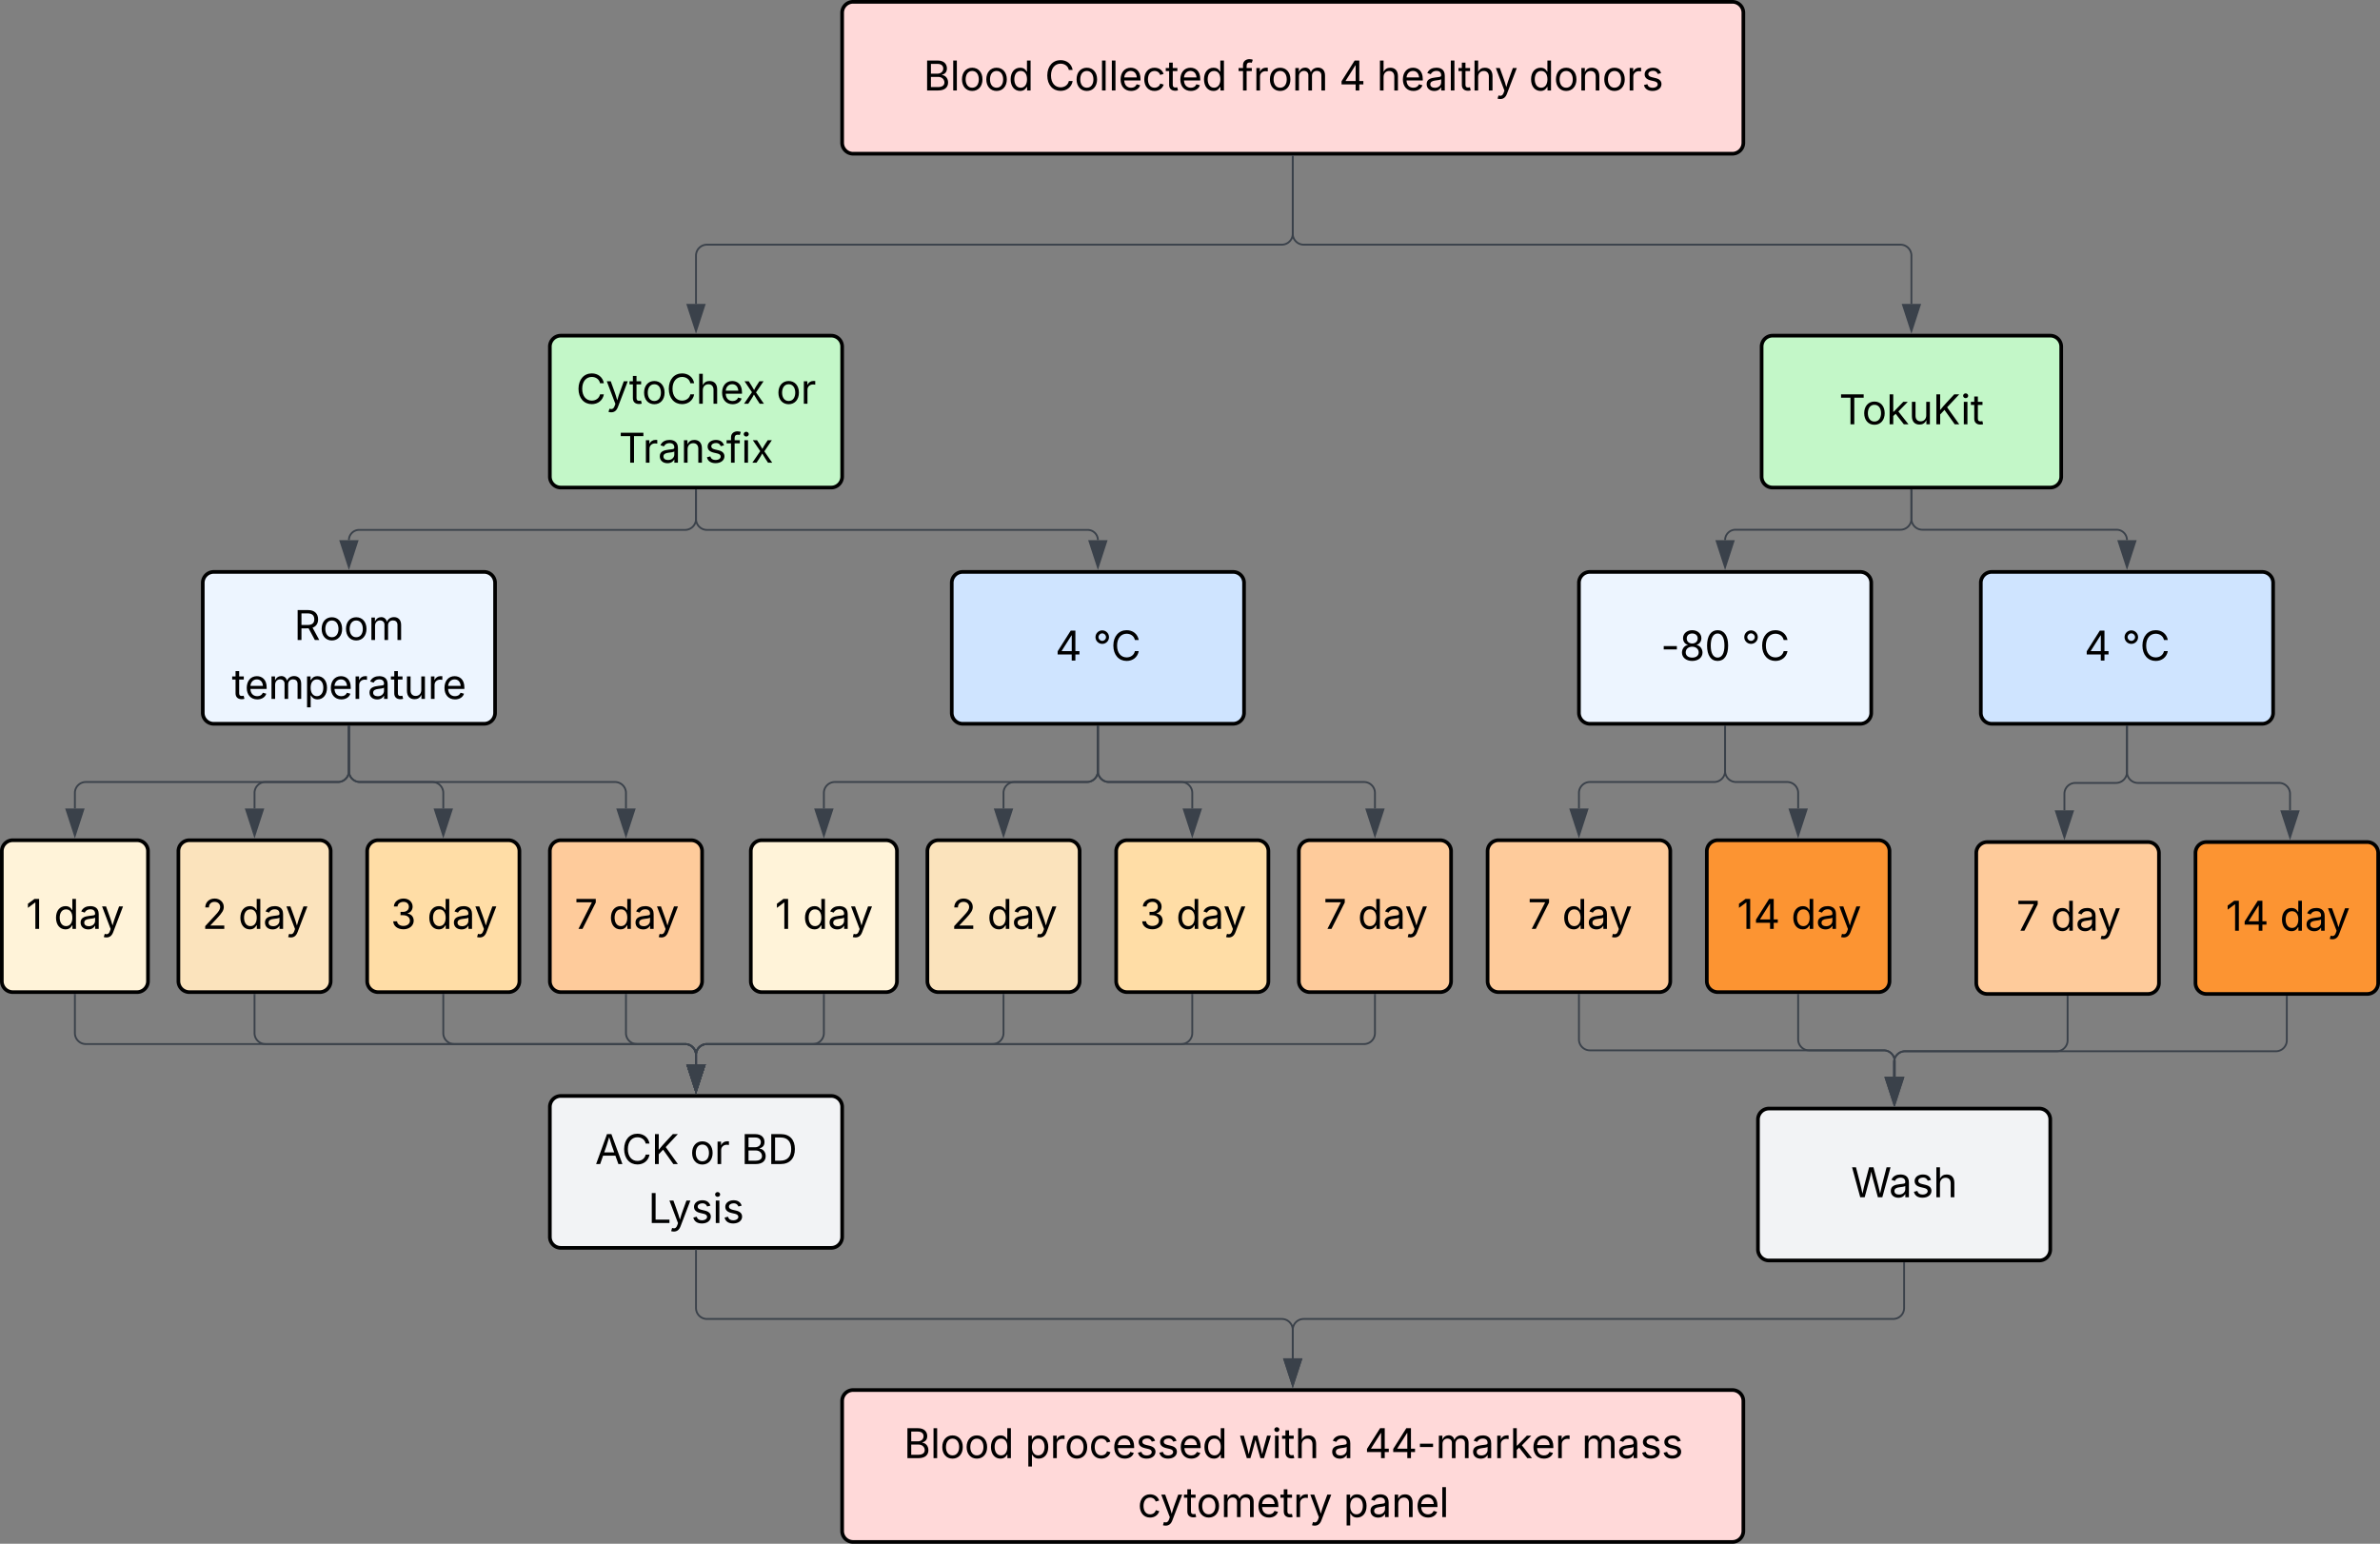<svg xmlns="http://www.w3.org/2000/svg" xmlns:xlink="http://www.w3.org/1999/xlink" xmlns:lucid="lucid" width="1302.84" height="845.15"><rect width="100%" height="100%" fill="#808080" stroke="none"/><g transform="translate(194.333 -159)" lucid:page-tab-id="0_0"><path d="M266.67 166a6 6 0 0 1 6-6H754a6 6 0 0 1 6 6v71.15a6 6 0 0 1-6 6H272.67a6 6 0 0 1-6-6z" stroke="#000" stroke-width="2" fill="#ffd9d9"/><use xlink:href="#a" transform="matrix(1,0,0,1,278.667,172) translate(32.531 36.528)"/><use xlink:href="#b" transform="matrix(1,0,0,1,278.667,172) translate(98.959 36.528)"/><use xlink:href="#c" transform="matrix(1,0,0,1,278.667,172) translate(204.797 36.528)"/><use xlink:href="#d" transform="matrix(1,0,0,1,278.667,172) translate(260.06 36.528)"/><use xlink:href="#e" transform="matrix(1,0,0,1,278.667,172) translate(280.665 36.528)"/><use xlink:href="#f" transform="matrix(1,0,0,1,278.667,172) translate(363.988 36.528)"/><path d="M106.67 348.76a6 6 0 0 1 6-6h148a6 6 0 0 1 6 6v71.15a6 6 0 0 1-6 6h-148a6 6 0 0 1-6-6z" stroke="#000" stroke-width="2" fill="#c3f7c8"/><use xlink:href="#g" transform="matrix(1,0,0,1,118.667,354.757) translate(2.337 25.278)"/><use xlink:href="#h" transform="matrix(1,0,0,1,118.667,354.757) translate(111.972 25.278)"/><use xlink:href="#i" transform="matrix(1,0,0,1,118.667,354.757) translate(25.737 57.543)"/><path d="M770 348.76a6 6 0 0 1 6-6h152a6 6 0 0 1 6 6v71.15a6 6 0 0 1-6 6H776a6 6 0 0 1-6-6z" stroke="#000" stroke-width="2" fill="#c3f7c8"/><use xlink:href="#j" transform="matrix(1,0,0,1,782,354.757) translate(30.4 36.528)"/><path d="M-83.33 478.1a6 6 0 0 1 6-6h148a6 6 0 0 1 6 6v71.14a6 6 0 0 1-6 6h-148a6 6 0 0 1-6-6z" stroke="#000" stroke-width="2" fill="#edf5ff"/><use xlink:href="#k" transform="matrix(1,0,0,1,-71.333,484.09) translate(37.954 25.278)"/><use xlink:href="#l" transform="matrix(1,0,0,1,-71.333,484.09) translate(3.878 57.543)"/><path d="M326.67 478.1a6 6 0 0 1 6-6h148a6 6 0 0 1 6 6v71.14a6 6 0 0 1-6 6h-148a6 6 0 0 1-6-6z" stroke="#000" stroke-width="2" fill="#cfe4ff"/><use xlink:href="#m" transform="matrix(1,0,0,1,338.667,484.09) translate(44.644 36.528)"/><use xlink:href="#n" transform="matrix(1,0,0,1,338.667,484.09) translate(65.249 36.528)"/><path d="M670 478.1a6 6 0 0 1 6-6h148a6 6 0 0 1 6 6v71.14a6 6 0 0 1-6 6H676a6 6 0 0 1-6-6z" stroke="#000" stroke-width="2" fill="#edf5ff"/><use xlink:href="#o" transform="matrix(1,0,0,1,682,484.09) translate(32.827 36.528)"/><use xlink:href="#n" transform="matrix(1,0,0,1,682,484.09) translate(77.066 36.528)"/><path d="M890 478.1a6 6 0 0 1 6-6h148a6 6 0 0 1 6 6v71.14a6 6 0 0 1-6 6H896a6 6 0 0 1-6-6z" stroke="#000" stroke-width="2" fill="#cfe4ff"/><use xlink:href="#m" transform="matrix(1,0,0,1,902,484.09) translate(44.644 36.528)"/><use xlink:href="#n" transform="matrix(1,0,0,1,902,484.09) translate(65.249 36.528)"/><path d="M768 771.9a6 6 0 0 1 6-6h148a6 6 0 0 1 6 6v71.16a6 6 0 0 1-6 6H774a6 6 0 0 1-6-6z" stroke="#000" stroke-width="2" fill="#f2f3f5"/><use xlink:href="#p" transform="matrix(1,0,0,1,780,777.91) translate(38.942 36.528)"/><path d="M106.67 765a6 6 0 0 1 6-6h148a6 6 0 0 1 6 6v71.15a6 6 0 0 1-6 6h-148a6 6 0 0 1-6-6z" stroke="#000" stroke-width="2" fill="#f2f3f5"/><use xlink:href="#q" transform="matrix(1,0,0,1,118.667,771) translate(12.748 25.278)"/><use xlink:href="#r" transform="matrix(1,0,0,1,118.667,771) translate(64.734 25.278)"/><use xlink:href="#s" transform="matrix(1,0,0,1,118.667,771) translate(92.674 25.278)"/><use xlink:href="#t" transform="matrix(1,0,0,1,118.667,771) translate(41.806 57.543)"/><path d="M186.67 427.6v15.5a6 6 0 0 1-6 6H2.27a5.6 5.6 0 0 0-5.6 5.6" stroke="#3a414a" fill="none"/><path d="M187.14 427.62h-.95v-.7h.94z" stroke="#3a414a" stroke-width=".05" fill="#3a414a"/><path d="M-3.33 469.47l-4.64-14.26H1.3z" stroke="#3a414a" fill="#3a414a"/><path d="M186.67 427.6v15.5a6 6 0 0 0 6 6h208.4a5.6 5.6 0 0 1 5.6 5.6" stroke="#3a414a" fill="none"/><path d="M187.14 427.62h-.95v-.7h.94z" stroke="#3a414a" stroke-width=".05" fill="#3a414a"/><path d="M406.67 469.47l-4.64-14.26h9.27z" stroke="#3a414a" fill="#3a414a"/><path d="M-193.33 625a6 6 0 0 1 6-6h68a6 6 0 0 1 6 6v71.15a6 6 0 0 1-6 6h-68a6 6 0 0 1-6-6z" stroke="#000" stroke-width="2" fill="#fff3d9"/><use xlink:href="#u" transform="matrix(1,0,0,1,-181.333,631) translate(1.231 36.528)"/><use xlink:href="#v" transform="matrix(1,0,0,1,-181.333,631) translate(16.52 36.528)"/><path d="M-96.67 625a6 6 0 0 1 6-6h71.34a6 6 0 0 1 6 6v71.15a6 6 0 0 1-6 6h-71.34a6 6 0 0 1-6-6z" stroke="#000" stroke-width="2" fill="#fbe3bc"/><use xlink:href="#w" transform="matrix(1,0,0,1,-84.667,631) translate(0.974 36.528)"/><use xlink:href="#v" transform="matrix(1,0,0,1,-84.667,631) translate(20.777 36.528)"/><path d="M6.67 625a6 6 0 0 1 6-6H84a6 6 0 0 1 6 6v71.15a6 6 0 0 1-6 6H12.67a6 6 0 0 1-6-6z" stroke="#000" stroke-width="2" fill="#ffdda6"/><use xlink:href="#x" transform="matrix(1,0,0,1,18.667,631) translate(0.888 36.528)"/><use xlink:href="#v" transform="matrix(1,0,0,1,18.667,631) translate(20.864 36.528)"/><path d="M106.67 625a6 6 0 0 1 6-6H184a6 6 0 0 1 6 6v71.15a6 6 0 0 1-6 6h-71.33a6 6 0 0 1-6-6z" stroke="#000" stroke-width="2" fill="#fecb9b"/><use xlink:href="#y" transform="matrix(1,0,0,1,118.667,631) translate(1.463 36.528)"/><use xlink:href="#v" transform="matrix(1,0,0,1,118.667,631) translate(20.289 36.528)"/><path d="M216.67 625a6 6 0 0 1 6-6h68a6 6 0 0 1 6 6v71.15a6 6 0 0 1-6 6h-68a6 6 0 0 1-6-6z" stroke="#000" stroke-width="2" fill="#fff3d9"/><use xlink:href="#u" transform="matrix(1,0,0,1,228.667,631) translate(1.231 36.528)"/><use xlink:href="#v" transform="matrix(1,0,0,1,228.667,631) translate(16.52 36.528)"/><path d="M313.33 625a6 6 0 0 1 6-6h71.34a6 6 0 0 1 6 6v71.15a6 6 0 0 1-6 6h-71.34a6 6 0 0 1-6-6z" stroke="#000" stroke-width="2" fill="#fbe3bc"/><use xlink:href="#w" transform="matrix(1,0,0,1,325.333,631) translate(0.974 36.528)"/><use xlink:href="#v" transform="matrix(1,0,0,1,325.333,631) translate(20.777 36.528)"/><path d="M416.67 625a6 6 0 0 1 6-6H494a6 6 0 0 1 6 6v71.15a6 6 0 0 1-6 6h-71.33a6 6 0 0 1-6-6z" stroke="#000" stroke-width="2" fill="#ffdda6"/><use xlink:href="#x" transform="matrix(1,0,0,1,428.667,631) translate(0.888 36.528)"/><use xlink:href="#v" transform="matrix(1,0,0,1,428.667,631) translate(20.864 36.528)"/><path d="M516.67 625a6 6 0 0 1 6-6H594a6 6 0 0 1 6 6v71.15a6 6 0 0 1-6 6h-71.33a6 6 0 0 1-6-6z" stroke="#000" stroke-width="2" fill="#fecb9b"/><use xlink:href="#y" transform="matrix(1,0,0,1,528.667,631) translate(1.463 36.528)"/><use xlink:href="#v" transform="matrix(1,0,0,1,528.667,631) translate(20.289 36.528)"/><path d="M-3.33 556.74v24.38a6 6 0 0 1-6 6h-138a6 6 0 0 0-6 6v8.5" stroke="#3a414a" fill="none"/><path d="M-2.86 556.76h-.95v-.52h.94z" stroke="#3a414a" stroke-width=".05" fill="#3a414a"/><path d="M-153.33 616.38l-4.64-14.26h9.27z" stroke="#3a414a" fill="#3a414a"/><path d="M-3.33 556.74v24.38a6 6 0 0 1-6 6H-49a6 6 0 0 0-6 6v8.5" stroke="#3a414a" fill="none"/><path d="M-2.86 556.76h-.95v-.52h.94z" stroke="#3a414a" stroke-width=".05" fill="#3a414a"/><path d="M-55 616.38l-4.63-14.26h9.27z" stroke="#3a414a" fill="#3a414a"/><path d="M-3.33 556.74v24.38a6 6 0 0 0 6 6h39.66a6 6 0 0 1 6 6v8.5" stroke="#3a414a" fill="none"/><path d="M-2.86 556.76h-.95v-.52h.94z" stroke="#3a414a" stroke-width=".05" fill="#3a414a"/><path d="M48.33 616.38l-4.63-14.26h9.27z" stroke="#3a414a" fill="#3a414a"/><path d="M-3.33 556.74v24.38a6 6 0 0 0 6 6h139.66a6 6 0 0 1 6 6v8.5" stroke="#3a414a" fill="none"/><path d="M-2.86 556.76h-.95v-.52h.94z" stroke="#3a414a" stroke-width=".05" fill="#3a414a"/><path d="M148.33 616.38l-4.63-14.26h9.27z" stroke="#3a414a" fill="#3a414a"/><path d="M406.67 556.74v24.38a6 6 0 0 1-6 6h-138a6 6 0 0 0-6 6v8.5" stroke="#3a414a" fill="none"/><path d="M407.14 556.76h-.95v-.52h.94z" stroke="#3a414a" stroke-width=".05" fill="#3a414a"/><path d="M256.67 616.38l-4.64-14.26h9.27z" stroke="#3a414a" fill="#3a414a"/><path d="M406.67 556.74v24.38a6 6 0 0 1-6 6H361a6 6 0 0 0-6 6v8.5" stroke="#3a414a" fill="none"/><path d="M407.14 556.76h-.95v-.52h.94z" stroke="#3a414a" stroke-width=".05" fill="#3a414a"/><path d="M355 616.38l-4.63-14.26h9.26z" stroke="#3a414a" fill="#3a414a"/><path d="M406.67 556.74v24.38a6 6 0 0 0 6 6h39.66a6 6 0 0 1 6 6v8.5" stroke="#3a414a" fill="none"/><path d="M407.14 556.76h-.95v-.52h.94z" stroke="#3a414a" stroke-width=".05" fill="#3a414a"/><path d="M458.33 616.38l-4.63-14.26h9.27z" stroke="#3a414a" fill="#3a414a"/><path d="M406.67 556.74v24.38a6 6 0 0 0 6 6h139.66a6 6 0 0 1 6 6v8.5" stroke="#3a414a" fill="none"/><path d="M407.14 556.76h-.95v-.52h.94z" stroke="#3a414a" stroke-width=".05" fill="#3a414a"/><path d="M558.33 616.38l-4.63-14.26h9.27z" stroke="#3a414a" fill="#3a414a"/><path d="M-153.33 703.65v20.93a6 6 0 0 0 6 6h328a6 6 0 0 1 6 6v5.04" stroke="#3a414a" fill="none"/><path d="M-152.86 703.67h-.95v-.52h.94z" stroke="#3a414a" stroke-width=".05" fill="#3a414a"/><path d="M186.67 756.38l-4.64-14.26h9.27z" stroke="#3a414a" fill="#3a414a"/><path d="M-55 703.65v20.93a6 6 0 0 0 6 6h229.67a6 6 0 0 1 6 6v5.04" stroke="#3a414a" fill="none"/><path d="M-54.52 703.67h-.95v-.52h.95z" stroke="#3a414a" stroke-width=".05" fill="#3a414a"/><path d="M186.67 756.38l-4.64-14.26h9.27z" stroke="#3a414a" fill="#3a414a"/><path d="M48.33 703.65v20.93a6 6 0 0 0 6 6h126.34a6 6 0 0 1 6 6v5.04" stroke="#3a414a" fill="none"/><path d="M48.8 703.67h-.94v-.52h.95z" stroke="#3a414a" stroke-width=".05" fill="#3a414a"/><path d="M186.67 756.38l-4.64-14.26h9.27z" stroke="#3a414a" fill="#3a414a"/><path d="M148.33 703.65v20.93a6 6 0 0 0 6 6h26.34a6 6 0 0 1 6 6v5.04" stroke="#3a414a" fill="none"/><path d="M148.8 703.67h-.94v-.52h.95z" stroke="#3a414a" stroke-width=".05" fill="#3a414a"/><path d="M186.67 756.38l-4.64-14.26h9.27z" stroke="#3a414a" fill="#3a414a"/><path d="M256.67 703.65v20.93a6 6 0 0 1-6 6h-58a6 6 0 0 0-6 6v5.04" stroke="#3a414a" fill="none"/><path d="M257.14 703.67h-.95v-.52h.94z" stroke="#3a414a" stroke-width=".05" fill="#3a414a"/><path d="M186.67 756.38l-4.64-14.26h9.27z" stroke="#3a414a" fill="#3a414a"/><path d="M355 703.65v20.93a6 6 0 0 1-6 6H192.67a6 6 0 0 0-6 6v5.04" stroke="#3a414a" fill="none"/><path d="M355.48 703.67h-.96v-.52h.96z" stroke="#3a414a" stroke-width=".05" fill="#3a414a"/><path d="M186.67 756.38l-4.64-14.26h9.27z" stroke="#3a414a" fill="#3a414a"/><path d="M458.33 703.65v20.93a6 6 0 0 1-6 6H192.67a6 6 0 0 0-6 6v5.04" stroke="#3a414a" fill="none"/><path d="M458.8 703.67h-.94v-.52h.95z" stroke="#3a414a" stroke-width=".05" fill="#3a414a"/><path d="M186.67 756.38l-4.64-14.26h9.27z" stroke="#3a414a" fill="#3a414a"/><path d="M558.33 703.65v20.93a6 6 0 0 1-6 6H192.67a6 6 0 0 0-6 6v5.04" stroke="#3a414a" fill="none"/><path d="M558.8 703.67h-.94v-.52h.95z" stroke="#3a414a" stroke-width=".05" fill="#3a414a"/><path d="M186.67 756.38l-4.64-14.26h9.27z" stroke="#3a414a" fill="#3a414a"/><path d="M620 625a6 6 0 0 1 6-6h88a6 6 0 0 1 6 6v71.15a6 6 0 0 1-6 6h-88a6 6 0 0 1-6-6z" stroke="#000" stroke-width="2" fill="#fecb9b"/><use xlink:href="#y" transform="matrix(1,0,0,1,632,631) translate(9.963 36.528)"/><use xlink:href="#v" transform="matrix(1,0,0,1,632,631) translate(28.789 36.528)"/><path d="M740 625a6 6 0 0 1 6-6h88a6 6 0 0 1 6 6v71.15a6 6 0 0 1-6 6h-88a6 6 0 0 1-6-6z" stroke="#000" stroke-width="2" fill="#fc9432"/><use xlink:href="#z" transform="matrix(1,0,0,1,752,631) translate(4.554 36.528)"/><use xlink:href="#v" transform="matrix(1,0,0,1,752,631) translate(34.198 36.528)"/><path d="M887.5 626a6 6 0 0 1 6-6h88a6 6 0 0 1 6 6v71.15a6 6 0 0 1-6 6h-88a6 6 0 0 1-6-6z" stroke="#000" stroke-width="2" fill="#fecb9b"/><use xlink:href="#y" transform="matrix(1,0,0,1,899.503,632) translate(9.963 36.528)"/><use xlink:href="#v" transform="matrix(1,0,0,1,899.503,632) translate(28.789 36.528)"/><path d="M1007.5 626a6 6 0 0 1 6-6h88a6 6 0 0 1 6 6v71.15a6 6 0 0 1-6 6h-88a6 6 0 0 1-6-6z" stroke="#000" stroke-width="2" fill="#fc9432"/><use xlink:href="#z" transform="matrix(1,0,0,1,1019.503,632) translate(4.554 36.528)"/><use xlink:href="#v" transform="matrix(1,0,0,1,1019.503,632) translate(34.198 36.528)"/><path d="M852 427.4V443a6 6 0 0 1-6 6h-90.3a5.7 5.7 0 0 0-5.7 5.7" stroke="#3a414a" fill="none"/><path d="M852.48 427.42h-.96v-.5h.96z" stroke="#3a414a" stroke-width=".05" fill="#3a414a"/><path d="M750 469.47l-4.63-14.26h9.26z" stroke="#3a414a" fill="#3a414a"/><path d="M852 427.4V443a6 6 0 0 0 6 6h106.3a5.7 5.7 0 0 1 5.7 5.7" stroke="#3a414a" fill="none"/><path d="M852.48 427.42h-.96v-.5h.96z" stroke="#3a414a" stroke-width=".05" fill="#3a414a"/><path d="M970 469.47l-4.63-14.26h9.26z" stroke="#3a414a" fill="#3a414a"/><path d="M750 556.74v24.38a6 6 0 0 1-6 6h-68a6 6 0 0 0-6 6v8.5" stroke="#3a414a" fill="none"/><path d="M750.48 556.76h-.96v-.52h.96z" stroke="#3a414a" stroke-width=".05" fill="#3a414a"/><path d="M670 616.38l-4.63-14.26h9.26z" stroke="#3a414a" fill="#3a414a"/><path d="M970 556.74v24.88a6 6 0 0 1-6 6h-22.25a6 6 0 0 0-6 6v9" stroke="#3a414a" fill="none"/><path d="M970.48 556.76h-.96v-.52h.96z" stroke="#3a414a" stroke-width=".05" fill="#3a414a"/><path d="M935.75 617.38l-4.64-14.26h9.28z" stroke="#3a414a" fill="#3a414a"/><path d="M750 556.74v24.38a6 6 0 0 0 6 6h28a6 6 0 0 1 6 6v8.5" stroke="#3a414a" fill="none"/><path d="M750.48 556.76h-.96v-.52h.96z" stroke="#3a414a" stroke-width=".05" fill="#3a414a"/><path d="M790 616.38l-4.63-14.26h9.26z" stroke="#3a414a" fill="#3a414a"/><path d="M970 556.74v24.88a6 6 0 0 0 6 6h77.26a6 6 0 0 1 6 6v9" stroke="#3a414a" fill="none"/><path d="M970.48 556.76h-.96v-.52h.96z" stroke="#3a414a" stroke-width=".05" fill="#3a414a"/><path d="M1059.26 617.38l-4.64-14.26h9.27z" stroke="#3a414a" fill="#3a414a"/><path d="M790 703.65v24.38a6 6 0 0 0 6 6h40.85a6 6 0 0 1 6 6v8.5" stroke="#3a414a" fill="none"/><path d="M790.48 703.67h-.96v-.52h.96z" stroke="#3a414a" stroke-width=".05" fill="#3a414a"/><path d="M842.85 763.3l-4.64-14.27h9.28z" stroke="#3a414a" fill="#3a414a"/><path d="M670 703.65v24.38a6 6 0 0 0 6 6h160.85a6 6 0 0 1 6 6v8.5" stroke="#3a414a" fill="none"/><path d="M670.48 703.67h-.96v-.52h.96z" stroke="#3a414a" stroke-width=".05" fill="#3a414a"/><path d="M842.85 763.3l-4.64-14.27h9.28z" stroke="#3a414a" fill="#3a414a"/><path d="M1057.5 704.65v23.88a6 6 0 0 1-6 6h-203a6 6 0 0 0-6 6v8" stroke="#3a414a" fill="none"/><path d="M1057.98 704.67h-.95v-.52h.95z" stroke="#3a414a" stroke-width=".05" fill="#3a414a"/><path d="M842.5 763.3l-4.64-14.27h9.27z" stroke="#3a414a" fill="#3a414a"/><path d="M937.5 704.65v23.88a6 6 0 0 1-6 6h-83a6 6 0 0 0-6 6v8" stroke="#3a414a" fill="none"/><path d="M937.98 704.67h-.95v-.52h.95z" stroke="#3a414a" stroke-width=".05" fill="#3a414a"/><path d="M842.5 763.3l-4.64-14.27h9.27z" stroke="#3a414a" fill="#3a414a"/><path d="M266.67 926a6 6 0 0 1 6-6H754a6 6 0 0 1 6 6v71.15a6 6 0 0 1-6 6H272.67a6 6 0 0 1-6-6z" stroke="#000" stroke-width="2" fill="#ffd9d9"/><g><use xlink:href="#a" transform="matrix(1,0,0,1,278.667,932) translate(21.751 25.278)"/><use xlink:href="#A" transform="matrix(1,0,0,1,278.667,932) translate(88.179 25.278)"/><use xlink:href="#B" transform="matrix(1,0,0,1,278.667,932) translate(205.03 25.278)"/><use xlink:href="#C" transform="matrix(1,0,0,1,278.667,932) translate(255.258 25.278)"/><use xlink:href="#D" transform="matrix(1,0,0,1,278.667,932) translate(273.987 25.278)"/><use xlink:href="#E" transform="matrix(1,0,0,1,278.667,932) translate(392.845 25.278)"/><use xlink:href="#F" transform="matrix(1,0,0,1,278.667,932) translate(149.817 57.543)"/><use xlink:href="#G" transform="matrix(1,0,0,1,278.667,932) translate(262.414 57.543)"/></g><path d="M513.33 244.65v42.3a6 6 0 0 1-6 6H192.67a6 6 0 0 0-6 6v26.42" stroke="#3a414a" fill="none"/><path d="M513.8 244.67h-.94v-.52h.95z" stroke="#3a414a" stroke-width=".05" fill="#3a414a"/><path d="M186.67 340.14l-4.64-14.27h9.27z" stroke="#3a414a" fill="#3a414a"/><path d="M513.33 244.65v42.3a6 6 0 0 0 6 6H846a6 6 0 0 1 6 6v26.42" stroke="#3a414a" fill="none"/><path d="M513.8 244.67h-.94v-.52h.95z" stroke="#3a414a" stroke-width=".05" fill="#3a414a"/><path d="M852 340.14l-4.63-14.27h9.26z" stroke="#3a414a" fill="#3a414a"/><path d="M186.67 843.65v31.43a6 6 0 0 0 6 6h314.66a6 6 0 0 1 6 6v15.54" stroke="#3a414a" fill="none"/><path d="M187.14 843.67h-.95v-.52h.94z" stroke="#3a414a" stroke-width=".05" fill="#3a414a"/><path d="M513.33 917.38l-4.63-14.26h9.27z" stroke="#3a414a" fill="#3a414a"/><path d="M848 850.56v24.52a6 6 0 0 1-6 6H519.33a6 6 0 0 0-6 6v15.54" stroke="#3a414a" fill="none"/><path d="M848.48 850.58h-.96v-.52h.96z" stroke="#3a414a" stroke-width=".05" fill="#3a414a"/><path d="M513.33 917.38l-4.63-14.26h9.27z" stroke="#3a414a" fill="#3a414a"/><defs><path d="M180 0v-1490h528c311 0 458 177 458 395 0 191-114 278-244 313v14c139 9 302 137 302 371 0 225-148 397-499 397H180zm190-168h350c232 0 321-102 321-231 0-149-120-277-311-277H370v508zm0-668h328c160 0 286-101 286-255 0-129-87-231-280-231H370v486" id="H"/><path d="M338-1490V0H158v-1490h180" id="I"/><path d="M613 24c-304 0-509-231-509-576 0-350 205-580 509-580 305 0 511 230 511 580 0 345-206 576-511 576zm0-161c226 0 329-195 329-415 0-222-103-419-329-419-223 0-326 196-326 419 0 220 103 415 326 415" id="J"/><path d="M577 24c-279 0-473-224-473-580 0-354 195-576 474-576 218 0 287 134 324 193h14v-551h180V0H922v-173h-20C865-111 790 24 577 24zm27-161c203 0 314-172 314-421 0-247-108-413-314-413-212 0-317 181-317 413 0 235 108 421 317 421" id="K"/><g id="a"><use transform="matrix(0.011,0,0,0.011,0,0)" xlink:href="#H"/><use transform="matrix(0.011,0,0,0.011,14.54,0)" xlink:href="#I"/><use transform="matrix(0.011,0,0,0.011,19.922,0)" xlink:href="#J"/><use transform="matrix(0.011,0,0,0.011,33.247,0)" xlink:href="#J"/><use transform="matrix(0.011,0,0,0.011,46.571,0)" xlink:href="#K"/></g><path d="M783 20c-382 0-661-292-661-764 0-473 279-766 661-766 302 0 548 182 601 489h-190c-42-204-217-313-411-313-268 0-476 208-476 590 0 381 209 588 476 588 195 0 369-110 411-313h190c-52 303-296 489-601 489" id="L"/><path d="M628 24c-324 0-524-230-524-574 0-343 198-582 503-582 237 0 487 146 487 559v75H286c9 234 145 362 343 362 132 0 231-58 273-172l174 48C1024-91 857 24 628 24zM287-650h624c-17-190-120-322-304-322-192 0-309 151-320 322" id="M"/><path d="M613 24c-304 0-509-231-509-576 0-350 205-580 509-580 216 0 392 114 453 309l-173 49c-33-115-133-197-280-197-223 0-326 196-326 419 0 220 103 415 326 415 150 0 252-85 285-206l172 49C1010-95 832 24 613 24" id="N"/><path d="M598-1118v154H368v674c0 100 37 144 132 144 23 0 62-6 92-12L629-6c-37 13-88 20-134 20-193 0-307-107-307-290v-688H20v-154h168v-266h180v266h230" id="O"/><g id="b"><use transform="matrix(0.011,0,0,0.011,0,0)" xlink:href="#L"/><use transform="matrix(0.011,0,0,0.011,16.233,0)" xlink:href="#J"/><use transform="matrix(0.011,0,0,0.011,29.557,0)" xlink:href="#I"/><use transform="matrix(0.011,0,0,0.011,34.939,0)" xlink:href="#I"/><use transform="matrix(0.011,0,0,0.011,40.321,0)" xlink:href="#M"/><use transform="matrix(0.011,0,0,0.011,53.277,0)" xlink:href="#N"/><use transform="matrix(0.011,0,0,0.011,65.972,0)" xlink:href="#O"/><use transform="matrix(0.011,0,0,0.011,73.025,0)" xlink:href="#M"/><use transform="matrix(0.011,0,0,0.011,85.981,0)" xlink:href="#K"/></g><path d="M678-1118v154H420V0H240v-964H20v-154h220v-149c0-194 155-293 318-293 85 0 141 18 168 30l-50 154c-19-6-47-17-97-17-111 0-159 58-159 166v109h258" id="P"/><path d="M158 0v-1118h174v172h12c41-113 157-188 290-188 26 0 70 2 91 3v181c-11-2-60-10-108-10-161 0-279 109-279 260V0H158" id="Q"/><path d="M158 0v-1118h175l1 205c55-151 181-225 313-225 147 0 245 90 285 228 53-141 190-228 352-228 194 0 352 125 352 384V0h-181v-749c0-161-105-225-225-225-151 0-243 103-243 244V0H807v-767c0-124-93-207-219-207-131 0-250 92-250 270V0H158" id="R"/><g id="c"><use transform="matrix(0.011,0,0,0.011,0,0)" xlink:href="#P"/><use transform="matrix(0.011,0,0,0.011,8.225,0)" xlink:href="#Q"/><use transform="matrix(0.011,0,0,0.011,16.222,0)" xlink:href="#J"/><use transform="matrix(0.011,0,0,0.011,29.546,0)" xlink:href="#R"/></g><path d="M120-303v-155l652-1032h231v1020h202v167h-202V0H821v-303H120zm702-167v-782h-12L323-482v12h499" id="S"/><use transform="matrix(0.011,0,0,0.011,0,0)" xlink:href="#S" id="d"/><path d="M338-670V0H158v-1490h180v566c73-149 190-208 336-208 226 0 379 139 379 422V0H872v-695c0-172-96-275-252-275-161 0-282 109-282 300" id="T"/><path d="M471 26C259 26 90-98 90-318c0-256 228-303 435-329 202-27 287-16 287-108 0-139-79-219-234-219-161 0-248 86-283 164l-173-57c86-203 278-265 451-265 150 0 419 46 419 395V0H815v-152h-12C765-73 660 26 471 26zm31-159c199 0 310-134 310-271v-155c-30 35-226 55-295 64-131 17-246 59-246 186 0 116 97 176 231 176" id="U"/><path d="M140 405l46-156c120 36 205 19 263-150l32-93L54-1118h197c107 313 237 620 324 950 87-331 219-637 326-950h196L606 167c-68 178-176 259-334 259-64 0-113-12-132-21" id="V"/><g id="e"><use transform="matrix(0.011,0,0,0.011,0,0)" xlink:href="#T"/><use transform="matrix(0.011,0,0,0.011,13.14,0)" xlink:href="#M"/><use transform="matrix(0.011,0,0,0.011,26.313,0)" xlink:href="#U"/><use transform="matrix(0.011,0,0,0.011,38.791,0)" xlink:href="#I"/><use transform="matrix(0.011,0,0,0.011,44.499,0)" xlink:href="#O"/><use transform="matrix(0.011,0,0,0.011,51.769,0)" xlink:href="#T"/><use transform="matrix(0.011,0,0,0.011,64.583,0)" xlink:href="#V"/></g><path d="M338-670V0H158v-1118h173l1 207c72-158 192-221 342-221 226 0 378 139 378 422V0H872v-695c0-172-96-275-252-275-161 0-282 109-282 300" id="W"/><path d="M538 24C308 24 148-78 108-271l171-41c32 123 123 178 257 178 156 0 256-77 256-169 0-77-54-128-164-154l-186-44c-203-48-300-148-300-305 0-192 176-326 414-326 230 0 351 112 402 269l-163 42c-31-80-94-158-238-158-133 0-233 69-233 162 0 83 57 129 188 160l169 40c203 48 298 149 298 302 0 196-179 339-441 339" id="X"/><g id="f"><use transform="matrix(0.011,0,0,0.011,0,0)" xlink:href="#K"/><use transform="matrix(0.011,0,0,0.011,13.607,0)" xlink:href="#J"/><use transform="matrix(0.011,0,0,0.011,26.931,0)" xlink:href="#W"/><use transform="matrix(0.011,0,0,0.011,40.061,0)" xlink:href="#J"/><use transform="matrix(0.011,0,0,0.011,53.385,0)" xlink:href="#Q"/><use transform="matrix(0.011,0,0,0.011,61.751,0)" xlink:href="#X"/></g><path d="M65 0l393-574-370-544h210c88 136 192 297 267 435 67-142 176-302 264-435h206L661-564 1053 0H844c-94-144-206-310-287-458C484-308 366-142 273 0H65" id="Y"/><g id="g"><use transform="matrix(0.011,0,0,0.011,0,0)" xlink:href="#L"/><use transform="matrix(0.011,0,0,0.011,16.233,0)" xlink:href="#V"/><use transform="matrix(0.011,0,0,0.011,29.047,0)" xlink:href="#O"/><use transform="matrix(0.011,0,0,0.011,36.1,0)" xlink:href="#J"/><use transform="matrix(0.011,0,0,0.011,49.425,0)" xlink:href="#L"/><use transform="matrix(0.011,0,0,0.011,65.658,0)" xlink:href="#T"/><use transform="matrix(0.011,0,0,0.011,78.798,0)" xlink:href="#M"/><use transform="matrix(0.011,0,0,0.011,91.254,0)" xlink:href="#Y"/></g><g id="h"><use transform="matrix(0.011,0,0,0.011,0,0)" xlink:href="#J"/><use transform="matrix(0.011,0,0,0.011,13.325,0)" xlink:href="#Q"/></g><path d="M98-1322v-168h1126v168H757V0H567v-1322H98" id="Z"/><path d="M158 0v-1118h180V0H158zm91-1301c-68 0-125-53-125-119s57-119 125-119c69 0 126 53 126 119s-57 119-126 119" id="aa"/><g id="i"><use transform="matrix(0.011,0,0,0.011,0,0)" xlink:href="#Z"/><use transform="matrix(0.011,0,0,0.011,13.086,0)" xlink:href="#Q"/><use transform="matrix(0.011,0,0,0.011,21.452,0)" xlink:href="#U"/><use transform="matrix(0.011,0,0,0.011,33.93,0)" xlink:href="#W"/><use transform="matrix(0.011,0,0,0.011,47.059,0)" xlink:href="#X"/><use transform="matrix(0.011,0,0,0.011,58.789,0)" xlink:href="#P"/><use transform="matrix(0.011,0,0,0.011,67.014,0)" xlink:href="#aa"/><use transform="matrix(0.011,0,0,0.011,72.396,0)" xlink:href="#Y"/></g><path d="M158 0v-1490h180v865h22l478-493h223L593-638 1096 0H865L456-523 338-412V0H158" id="ab"/><path d="M537 14c-226 0-379-139-379-422v-710h180v695c0 172 97 275 253 275 160 0 281-109 281-300v-670h181V0H879v-209C806-46 684 14 537 14" id="ac"/><path d="M180 0v-1490h190c0 262 1 526-3 784 217-279 467-523 702-784h249L716-845 1319 0h-225L585-716 370-489V0H180" id="ad"/><g id="j"><use transform="matrix(0.011,0,0,0.011,0,0)" xlink:href="#Z"/><use transform="matrix(0.011,0,0,0.011,12.609,0)" xlink:href="#J"/><use transform="matrix(0.011,0,0,0.011,25.933,0)" xlink:href="#ab"/><use transform="matrix(0.011,0,0,0.011,38.129,0)" xlink:href="#ac"/><use transform="matrix(0.011,0,0,0.011,51.27,0)" xlink:href="#ad"/><use transform="matrix(0.011,0,0,0.011,66.547,0)" xlink:href="#aa"/><use transform="matrix(0.011,0,0,0.011,71.929,0)" xlink:href="#O"/></g><path d="M180 0v-1490h510c348 0 508 194 508 460 0 198-88 351-276 417L1256 0h-220L726-579c-117 2-238 0-356 1V0H180zm190-747h312c235 0 327-108 327-283 0-177-92-293-329-293H370v576" id="ae"/><g id="k"><use transform="matrix(0.011,0,0,0.011,0,0)" xlink:href="#ae"/><use transform="matrix(0.011,0,0,0.011,13.976,0)" xlink:href="#J"/><use transform="matrix(0.011,0,0,0.011,27.3,0)" xlink:href="#J"/><use transform="matrix(0.011,0,0,0.011,40.625,0)" xlink:href="#R"/></g><path d="M158 418v-1536h174v179h20c37-59 106-193 324-193 279 0 474 222 474 576 0 356-194 580-473 580-213 0-288-135-325-197h-14v591H158zm492-555c209 0 317-186 317-421 0-232-105-413-317-413-206 0-314 166-314 413 0 249 111 421 314 421" id="af"/><g id="l"><use transform="matrix(0.011,0,0,0.011,0,0)" xlink:href="#O"/><use transform="matrix(0.011,0,0,0.011,7.053,0)" xlink:href="#M"/><use transform="matrix(0.011,0,0,0.011,20.009,0)" xlink:href="#R"/><use transform="matrix(0.011,0,0,0.011,39.475,0)" xlink:href="#af"/><use transform="matrix(0.011,0,0,0.011,53.082,0)" xlink:href="#M"/><use transform="matrix(0.011,0,0,0.011,66.037,0)" xlink:href="#Q"/><use transform="matrix(0.011,0,0,0.011,74.403,0)" xlink:href="#U"/><use transform="matrix(0.011,0,0,0.011,86.882,0)" xlink:href="#O"/><use transform="matrix(0.011,0,0,0.011,94.151,0)" xlink:href="#ac"/><use transform="matrix(0.011,0,0,0.011,107.292,0)" xlink:href="#Q"/><use transform="matrix(0.011,0,0,0.011,115.289,0)" xlink:href="#M"/></g><use transform="matrix(0.011,0,0,0.011,0,0)" xlink:href="#S" id="m"/><path d="M468-829c-186 0-338-150-338-335 0-186 152-338 338-338 184 0 335 152 335 338 0 185-151 335-335 335zm0-150c102 0 185-83 185-185 0-103-83-187-185-187-104 0-187 84-187 187 0 102 83 185 187 185" id="ag"/><g id="n"><use transform="matrix(0.011,0,0,0.011,0,0)" xlink:href="#ag"/><use transform="matrix(0.011,0,0,0.011,9.874,0)" xlink:href="#L"/></g><path d="M798-719v166H144v-166h654" id="ah"/><path d="M633 20c-303 0-511-173-511-416 0-188 124-348 291-378v-8c-145-37-237-174-237-332 0-227 192-396 457-396 261 0 456 169 456 396 0 158-94 295-235 332v8c162 30 291 190 291 378 0 243-212 416-512 416zm0-165c197 0 322-103 322-261 0-165-138-283-322-283-188 0-324 118-324 283 0 158 123 261 324 261zm0-703c157 0 272-101 272-252 0-149-110-246-272-246-165 0-273 97-273 246 0 151 112 252 273 252" id="ai"/><path d="M646 20c-332 0-524-278-524-764 0-483 194-766 524-766s524 283 524 766c0 485-191 764-524 764zm0-166c218 0 341-220 341-598 0-380-123-601-341-601s-341 222-341 601c0 378 123 598 341 598" id="aj"/><g id="o"><use transform="matrix(0.011,0,0,0.011,0,0)" xlink:href="#ah"/><use transform="matrix(0.011,0,0,0.011,10.221,0)" xlink:href="#ai"/><use transform="matrix(0.011,0,0,0.011,23.969,0)" xlink:href="#aj"/></g><path d="M458 0L52-1490h194c108 439 233 855 324 1313 92-459 221-873 331-1313h216c110 438 234 854 330 1307 92-455 216-869 323-1307h196L1558 0h-221l-256-944c-26-95-50-200-73-331-22 122-44 223-73 331L680 0H458" id="ak"/><g id="p"><use transform="matrix(0.011,0,0,0.011,0,0)" xlink:href="#ak"/><use transform="matrix(0.011,0,0,0.011,20.768,0)" xlink:href="#U"/><use transform="matrix(0.011,0,0,0.011,33.247,0)" xlink:href="#X"/><use transform="matrix(0.011,0,0,0.011,44.976,0)" xlink:href="#T"/></g><path d="M52 0l541-1490h220L1361 0h-200l-149-416H398L254 0H52zm404-582h497c-103-290-145-390-251-756-108 377-145 460-246 756" id="al"/><g id="q"><use transform="matrix(0.011,0,0,0.011,0,0)" xlink:href="#al"/><use transform="matrix(0.011,0,0,0.011,14.572,0)" xlink:href="#L"/><use transform="matrix(0.011,0,0,0.011,30.805,0)" xlink:href="#ad"/></g><g id="r"><use transform="matrix(0.011,0,0,0.011,0,0)" xlink:href="#J"/><use transform="matrix(0.011,0,0,0.011,13.325,0)" xlink:href="#Q"/></g><path d="M645 0H180v-1490h484c435 0 692 280 692 742 0 466-257 748-711 748zM370-168h263c363 0 539-218 539-580 0-358-176-574-521-574H370v1154" id="am"/><g id="s"><use transform="matrix(0.011,0,0,0.011,0,0)" xlink:href="#H"/><use transform="matrix(0.011,0,0,0.011,14.54,0)" xlink:href="#am"/></g><path d="M180 0v-1490h190v1322h690V0H180" id="an"/><g id="t"><use transform="matrix(0.011,0,0,0.011,0,0)" xlink:href="#an"/><use transform="matrix(0.011,0,0,0.011,11.057,0)" xlink:href="#V"/><use transform="matrix(0.011,0,0,0.011,23.546,0)" xlink:href="#X"/><use transform="matrix(0.011,0,0,0.011,35.276,0)" xlink:href="#aa"/><use transform="matrix(0.011,0,0,0.011,40.658,0)" xlink:href="#X"/></g><path d="M653-1490V0H466v-1314h-10L96-1047v-204l324-239h233" id="ao"/><use transform="matrix(0.011,0,0,0.011,0,0)" xlink:href="#ao" id="u"/><g id="v"><use transform="matrix(0.011,0,0,0.011,0,0)" xlink:href="#K"/><use transform="matrix(0.011,0,0,0.011,13.607,0)" xlink:href="#U"/><use transform="matrix(0.011,0,0,0.011,25.76,0)" xlink:href="#V"/></g><path d="M154 0v-137l495-537c165-179 249-281 249-418 0-156-121-253-280-253-170 0-278 110-278 278H158c0-264 200-443 465-443 266 0 455 183 455 416 0 161-73 288-336 568L416-179v12h687V0H154" id="ap"/><use transform="matrix(0.011,0,0,0.011,0,0)" xlink:href="#ap" id="w"/><path d="M635 20c-292 0-500-160-510-396h192c11 142 145 229 315 229 187 0 323-105 323-260 0-161-125-274-346-274H488v-165h121c174 0 294-100 294-254 0-148-104-245-266-245-152 0-291 85-297 230H157c8-234 222-395 484-395 278 0 448 188 448 400 0 168-95 291-247 336v12c190 31 301 169 301 357 0 244-216 425-508 425" id="aq"/><use transform="matrix(0.011,0,0,0.011,0,0)" xlink:href="#aq" id="x"/><path d="M200 0l662-1311v-12H98v-167h963v177L400 0H200" id="ar"/><use transform="matrix(0.011,0,0,0.011,0,0)" xlink:href="#ar" id="y"/><g id="z"><use transform="matrix(0.011,0,0,0.011,0,0)" xlink:href="#ao"/><use transform="matrix(0.011,0,0,0.011,9.039,0)" xlink:href="#S"/></g><g id="A"><use transform="matrix(0.011,0,0,0.011,0,0)" xlink:href="#af"/><use transform="matrix(0.011,0,0,0.011,13.607,0)" xlink:href="#Q"/><use transform="matrix(0.011,0,0,0.011,21.604,0)" xlink:href="#J"/><use transform="matrix(0.011,0,0,0.011,34.928,0)" xlink:href="#N"/><use transform="matrix(0.011,0,0,0.011,47.624,0)" xlink:href="#M"/><use transform="matrix(0.011,0,0,0.011,60.579,0)" xlink:href="#X"/><use transform="matrix(0.011,0,0,0.011,72.309,0)" xlink:href="#X"/><use transform="matrix(0.011,0,0,0.011,84.039,0)" xlink:href="#M"/><use transform="matrix(0.011,0,0,0.011,96.994,0)" xlink:href="#K"/></g><path d="M409 0L70-1118h191c89 329 165 560 243 925 75-353 154-601 240-925h192c85 325 161 564 235 922 77-354 157-598 244-922h191L1267 0h-179c-86-307-176-590-250-913C763-588 675-308 588 0H409" id="as"/><g id="B"><use transform="matrix(0.011,0,0,0.011,0,0)" xlink:href="#as"/><use transform="matrix(0.011,0,0,0.011,18.186,0)" xlink:href="#aa"/><use transform="matrix(0.011,0,0,0.011,23.568,0)" xlink:href="#O"/><use transform="matrix(0.011,0,0,0.011,30.838,0)" xlink:href="#T"/></g><use transform="matrix(0.011,0,0,0.011,0,0)" xlink:href="#U" id="C"/><g id="D"><use transform="matrix(0.011,0,0,0.011,0,0)" xlink:href="#S"/><use transform="matrix(0.011,0,0,0.011,14.355,0)" xlink:href="#S"/><use transform="matrix(0.011,0,0,0.011,28.711,0)" xlink:href="#ah"/><use transform="matrix(0.011,0,0,0.011,38.932,0)" xlink:href="#R"/><use transform="matrix(0.011,0,0,0.011,58.398,0)" xlink:href="#U"/><use transform="matrix(0.011,0,0,0.011,70.877,0)" xlink:href="#Q"/><use transform="matrix(0.011,0,0,0.011,79.59,0)" xlink:href="#ab"/><use transform="matrix(0.011,0,0,0.011,91.287,0)" xlink:href="#M"/><use transform="matrix(0.011,0,0,0.011,104.243,0)" xlink:href="#Q"/></g><g id="E"><use transform="matrix(0.011,0,0,0.011,0,0)" xlink:href="#R"/><use transform="matrix(0.011,0,0,0.011,19.466,0)" xlink:href="#U"/><use transform="matrix(0.011,0,0,0.011,31.944,0)" xlink:href="#X"/><use transform="matrix(0.011,0,0,0.011,43.674,0)" xlink:href="#X"/></g><g id="F"><use transform="matrix(0.011,0,0,0.011,0,0)" xlink:href="#N"/><use transform="matrix(0.011,0,0,0.011,12.261,0)" xlink:href="#V"/><use transform="matrix(0.011,0,0,0.011,25.076,0)" xlink:href="#O"/><use transform="matrix(0.011,0,0,0.011,32.129,0)" xlink:href="#J"/><use transform="matrix(0.011,0,0,0.011,45.454,0)" xlink:href="#R"/><use transform="matrix(0.011,0,0,0.011,64.92,0)" xlink:href="#M"/><use transform="matrix(0.011,0,0,0.011,77.875,0)" xlink:href="#O"/><use transform="matrix(0.011,0,0,0.011,85.145,0)" xlink:href="#Q"/><use transform="matrix(0.011,0,0,0.011,93.859,0)" xlink:href="#V"/></g><g id="G"><use transform="matrix(0.011,0,0,0.011,0,0)" xlink:href="#af"/><use transform="matrix(0.011,0,0,0.011,13.824,0)" xlink:href="#U"/><use transform="matrix(0.011,0,0,0.011,26.302,0)" xlink:href="#W"/><use transform="matrix(0.011,0,0,0.011,39.431,0)" xlink:href="#M"/><use transform="matrix(0.011,0,0,0.011,52.387,0)" xlink:href="#I"/></g></defs></g></svg>